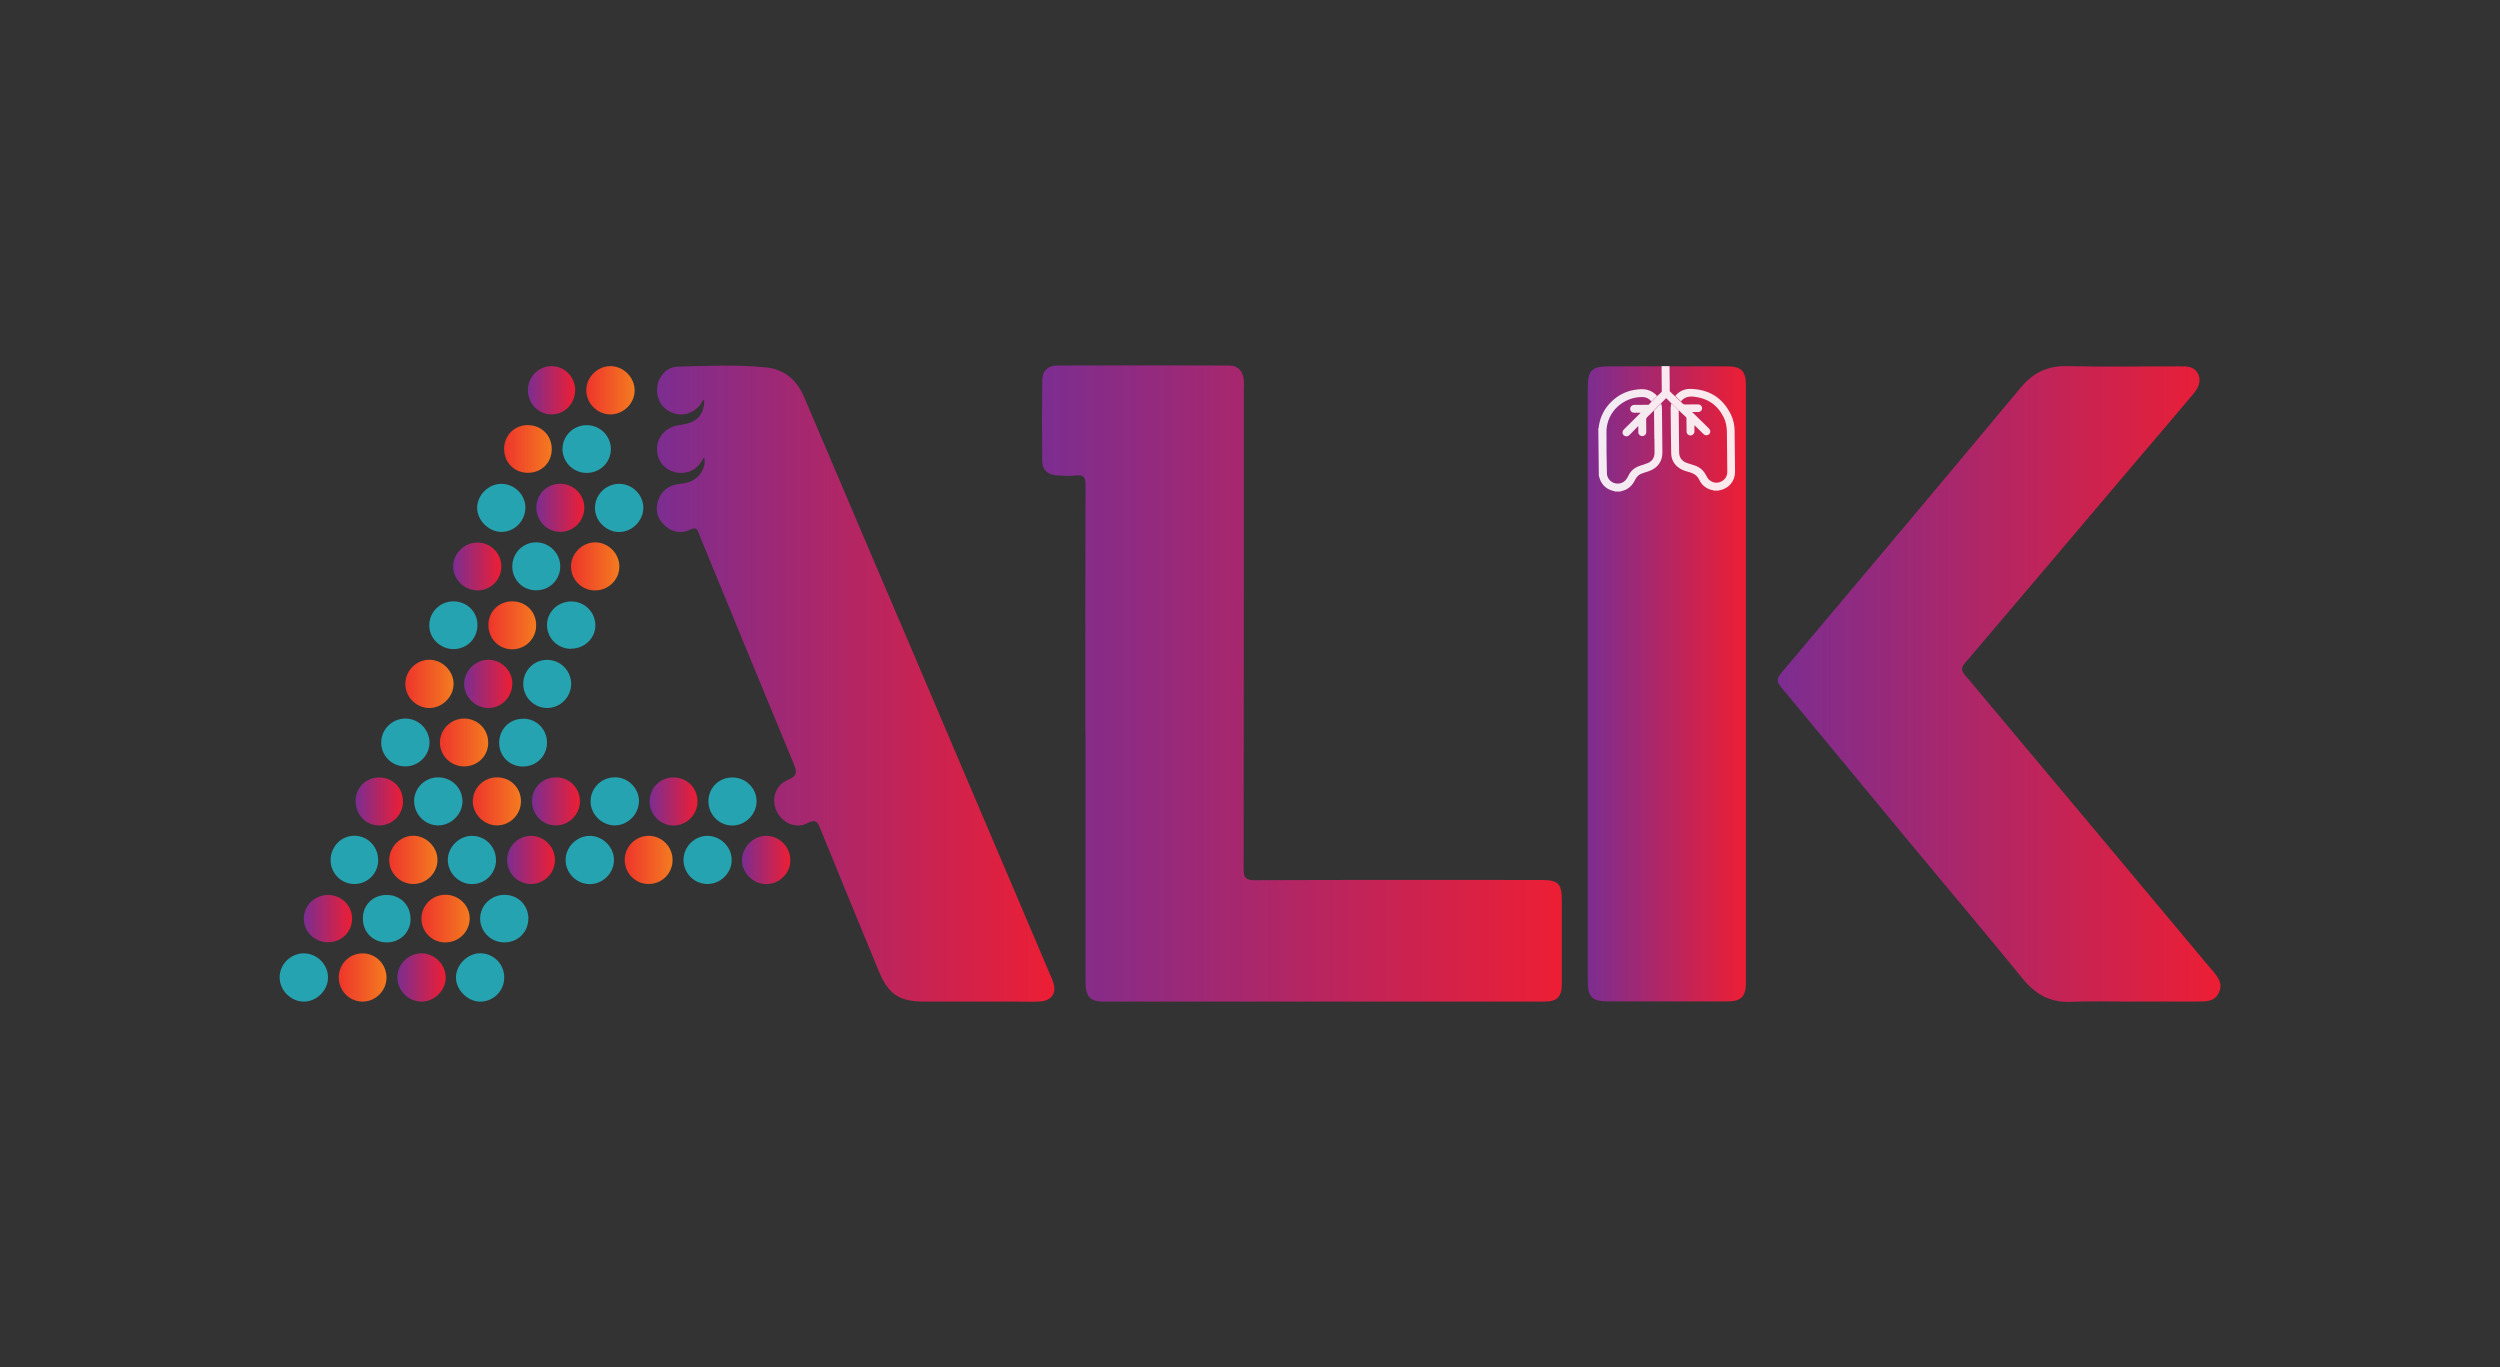 <?xml version="1.0" encoding="UTF-8"?> <svg xmlns="http://www.w3.org/2000/svg" xmlns:xlink="http://www.w3.org/1999/xlink" id="Layer_1" data-name="Layer 1" viewBox="0 0 241.91 132.32"><rect x="0" y="0" width="241.91" height="132.32" fill="#333333" stroke="none"/><defs><style> .cls-1 { fill: url(#linear-gradient); } .cls-2, .cls-3 { fill: #fff; } .cls-4 { fill: #25a3b0; } .cls-5 { fill: url(#linear-gradient-8); } .cls-6 { fill: url(#linear-gradient-9); } .cls-7 { fill: url(#linear-gradient-3); } .cls-8 { fill: url(#linear-gradient-4); } .cls-9 { fill: url(#linear-gradient-2); } .cls-10 { fill: url(#linear-gradient-6); } .cls-11 { fill: url(#linear-gradient-7); } .cls-12 { fill: url(#linear-gradient-5); } .cls-13 { fill: url(#linear-gradient-14); } .cls-14 { fill: url(#linear-gradient-18); } .cls-15 { fill: url(#linear-gradient-22); } .cls-16 { fill: url(#linear-gradient-20); } .cls-17 { fill: url(#linear-gradient-21); } .cls-18 { fill: url(#linear-gradient-23); } .cls-19 { fill: url(#linear-gradient-15); } .cls-20 { fill: url(#linear-gradient-19); } .cls-21 { fill: url(#linear-gradient-16); } .cls-22 { fill: url(#linear-gradient-17); } .cls-23 { fill: url(#linear-gradient-13); } .cls-24 { fill: url(#linear-gradient-12); } .cls-25 { fill: url(#linear-gradient-10); } .cls-26 { fill: url(#linear-gradient-11); } .cls-27 { fill: url(#linear-gradient-24); } .cls-28 { fill: url(#linear-gradient-26); } .cls-29 { fill: url(#linear-gradient-25); } .cls-3 { opacity: .9; } </style><linearGradient id="linear-gradient" x1="172.02" y1="66.19" x2="214.85" y2="66.19" gradientUnits="userSpaceOnUse"><stop offset="0" stop-color="#7c2d91"></stop><stop offset="1" stop-color="#ed1e34"></stop></linearGradient><linearGradient id="linear-gradient-2" x1="153.64" y1="66.19" x2="168.95" y2="66.19" xlink:href="#linear-gradient"></linearGradient><linearGradient id="linear-gradient-3" x1="100.83" y1="66.16" x2="151.12" y2="66.16" xlink:href="#linear-gradient"></linearGradient><linearGradient id="linear-gradient-4" x1="63.55" y1="66.16" x2="102.03" y2="66.16" xlink:href="#linear-gradient"></linearGradient><linearGradient id="linear-gradient-5" x1="56.73" y1="37.77" x2="61.41" y2="37.77" gradientUnits="userSpaceOnUse"><stop offset="0" stop-color="#ee352b"></stop><stop offset="1" stop-color="#f47b20"></stop></linearGradient><linearGradient id="linear-gradient-6" x1="38.45" y1="94.58" x2="43.13" y2="94.58" xlink:href="#linear-gradient"></linearGradient><linearGradient id="linear-gradient-7" x1="45.75" y1="77.55" x2="50.41" y2="77.55" xlink:href="#linear-gradient-5"></linearGradient><linearGradient id="linear-gradient-8" x1="71.8" y1="83.21" x2="76.48" y2="83.21" xlink:href="#linear-gradient"></linearGradient><linearGradient id="linear-gradient-9" x1="37.66" y1="83.21" x2="42.33" y2="83.21" xlink:href="#linear-gradient-5"></linearGradient><linearGradient id="linear-gradient-10" x1="39.22" y1="66.18" x2="43.9" y2="66.18" xlink:href="#linear-gradient-5"></linearGradient><linearGradient id="linear-gradient-11" x1="55.24" y1="54.8" x2="59.92" y2="54.8" xlink:href="#linear-gradient-5"></linearGradient><linearGradient id="linear-gradient-12" x1="44.9" y1="66.18" x2="49.57" y2="66.18" xlink:href="#linear-gradient"></linearGradient><linearGradient id="linear-gradient-13" x1="40.78" y1="88.9" x2="45.46" y2="88.9" xlink:href="#linear-gradient-5"></linearGradient><linearGradient id="linear-gradient-14" x1="43.85" y1="54.81" x2="48.51" y2="54.81" xlink:href="#linear-gradient"></linearGradient><linearGradient id="linear-gradient-15" x1="42.57" y1="71.85" x2="47.24" y2="71.85" xlink:href="#linear-gradient-5"></linearGradient><linearGradient id="linear-gradient-16" x1="60.45" y1="83.21" x2="65.08" y2="83.21" xlink:href="#linear-gradient-5"></linearGradient><linearGradient id="linear-gradient-17" x1="49.06" y1="83.21" x2="53.7" y2="83.21" xlink:href="#linear-gradient"></linearGradient><linearGradient id="linear-gradient-18" x1="51.9" y1="49.14" x2="56.54" y2="49.14" xlink:href="#linear-gradient"></linearGradient><linearGradient id="linear-gradient-19" x1="32.78" y1="94.58" x2="37.41" y2="94.58" xlink:href="#linear-gradient-5"></linearGradient><linearGradient id="linear-gradient-20" x1="62.86" y1="77.55" x2="67.49" y2="77.55" xlink:href="#linear-gradient"></linearGradient><linearGradient id="linear-gradient-21" x1="51.48" y1="77.55" x2="56.11" y2="77.55" xlink:href="#linear-gradient"></linearGradient><linearGradient id="linear-gradient-22" x1="51.08" y1="37.77" x2="55.65" y2="37.77" xlink:href="#linear-gradient"></linearGradient><linearGradient id="linear-gradient-23" x1="47.27" y1="60.51" x2="51.88" y2="60.51" xlink:href="#linear-gradient-5"></linearGradient><linearGradient id="linear-gradient-24" x1="34.42" y1="77.55" x2="39" y2="77.55" xlink:href="#linear-gradient"></linearGradient><linearGradient id="linear-gradient-25" x1="29.39" y1="88.89" x2="34.07" y2="88.89" xlink:href="#linear-gradient"></linearGradient><linearGradient id="linear-gradient-26" x1="48.78" y1="43.45" x2="53.38" y2="43.45" xlink:href="#linear-gradient-5"></linearGradient></defs><g><path class="cls-1" d="M206.29,96.92c-1.96,0-3.93-.07-5.89,.02-2,.09-3.43-.71-4.67-2.23-3.48-4.28-7.05-8.49-10.57-12.74-4.27-5.15-8.53-10.32-12.81-15.47-.41-.5-.47-.8-.02-1.34,7.75-9.2,15.5-18.41,23.2-27.65,1.19-1.43,2.57-2.12,4.46-2.08,3.62,.08,7.25,.02,10.87,.02,.7,0,1.44-.04,1.82,.71,.38,.76,0,1.43-.47,1.99-1.98,2.36-3.98,4.69-5.97,7.03-5.36,6.33-10.72,12.66-16.09,18.97-.39,.46-.4,.71,0,1.18,7.91,9.42,15.8,18.87,23.69,28.3,.06,.07,.12,.13,.18,.2,.56,.66,1.13,1.33,.67,2.26-.44,.89-1.31,.82-2.14,.82-2.08,0-4.17,0-6.25,0Z"></path><path class="cls-9" d="M153.64,66.19c0-9.56,0-19.11,0-28.67,0-1.7,.37-2.07,2.07-2.07,3.81,0,7.61,0,11.42,0,1.34,0,1.81,.45,1.81,1.78,0,19.29,0,38.58,0,57.87,0,1.34-.46,1.8-1.79,1.8-3.84,0-7.67,0-11.51,0-1.58,0-2-.41-2-1.97,0-9.59,0-19.17,0-28.76Z"></path></g><path class="cls-7" d="M105.02,70.95c0-8-.01-16.01,.02-24.01,0-.75-.17-1.02-.94-.93-.57,.07-1.15,.03-1.72,0-.96-.03-1.52-.51-1.53-1.43-.03-2.6-.03-5.19,0-7.79,0-.89,.55-1.42,1.44-1.42,5.54-.02,11.08-.02,16.62,0,.88,0,1.37,.53,1.45,1.42,.02,.3,0,.6,0,.91,0,15.46,0,30.92-.02,46.38,0,.87,.21,1.09,1.09,1.09,9.23-.04,18.46-.02,27.7-.02,1.66,0,2,.34,2,2.01,0,2.69,0,5.38,0,8.06,0,1.23-.46,1.7-1.69,1.7-14.23,0-28.45,0-42.68,0-1.27,0-1.72-.51-1.72-1.89,0-8.03,0-16.07,0-24.1Z"></path><g><path class="cls-8" d="M68.12,44.25c-.44,.81-.96,1.33-1.76,1.47-1.26,.23-2.44-.51-2.72-1.68-.3-1.26,.39-2.44,1.66-2.81,.32-.09,.65-.13,.98-.19,1.25-.25,1.89-1.06,1.87-2.36-.24,.06-.25,.3-.36,.45-.7,.89-1.74,1.2-2.74,.81-1-.39-1.57-1.35-1.46-2.45,.11-1.05,.89-1.98,2-2.01,2.84-.08,5.68-.21,8.51,.07,1.8,.18,3,1.21,3.72,2.89,3.53,8.34,7.1,16.66,10.65,24.99,4.39,10.3,8.77,20.59,13.15,30.89,.11,.25,.22,.5,.3,.75,.33,1.01-.14,1.74-1.21,1.83-.72,.06-1.45,.02-2.18,.02-3.02,0-6.05,0-9.07,0-2.44,0-3.48-.68-4.43-2.96-1.89-4.56-3.76-9.12-5.62-13.69-.27-.65-.4-1.09-1.3-.61-1.09,.58-2.45-.05-2.96-1.16-.54-1.17-.13-2.54,1.1-3.04,.9-.37,.88-.76,.56-1.53-3.06-7.36-6.08-14.74-9.11-22.11-.16-.4-.2-.92-.91-.57-.95,.46-1.84,.22-2.57-.5-.67-.65-.82-1.49-.53-2.34,.33-.98,1.1-1.48,2.12-1.59,1-.1,1.8-.47,2.22-1.45,.13-.31,.22-.62,.1-1.12Z"></path><path class="cls-4" d="M59.41,83.26c-.03,1.29-1.13,2.33-2.42,2.29-1.26-.05-2.28-1.11-2.26-2.37,.02-1.24,1.09-2.3,2.34-2.3,1.27,0,2.37,1.11,2.34,2.38Z"></path><path class="cls-12" d="M61.41,37.78c0,1.28-1.11,2.35-2.4,2.32-1.25-.03-2.29-1.1-2.28-2.35,0-1.24,1.07-2.31,2.31-2.32,1.27-.02,2.38,1.08,2.37,2.35Z"></path><path class="cls-10" d="M40.79,92.25c1.25,0,2.31,1.04,2.34,2.29,.03,1.26-1.08,2.39-2.35,2.38-1.29,0-2.35-1.1-2.33-2.39,.02-1.25,1.08-2.28,2.33-2.28Z"></path><path class="cls-11" d="M48.09,75.22c1.33,0,2.34,1.03,2.32,2.35-.02,1.27-1.05,2.29-2.31,2.3-1.28,0-2.38-1.11-2.35-2.38,.03-1.27,1.07-2.27,2.34-2.27Z"></path><path class="cls-4" d="M62.25,49.17c-.02,1.24-1.08,2.3-2.33,2.31-1.27,.01-2.38-1.1-2.35-2.37,.02-1.29,1.12-2.33,2.42-2.29,1.26,.04,2.28,1.1,2.26,2.36Z"></path><path class="cls-5" d="M76.48,83.26c-.02,1.26-1.06,2.28-2.33,2.29-1.29,0-2.38-1.1-2.35-2.37,.03-1.24,1.11-2.3,2.34-2.3,1.29,0,2.35,1.08,2.33,2.38Z"></path><path class="cls-4" d="M68.55,77.54c0-1.32,1.03-2.33,2.36-2.31,1.27,.02,2.3,1.05,2.3,2.31,0,1.28-1.12,2.37-2.39,2.34-1.27-.03-2.27-1.07-2.27-2.34Z"></path><path class="cls-4" d="M68.46,85.54c-1.3,0-2.34-1.06-2.32-2.37,.02-1.26,1.07-2.29,2.32-2.29,1.24,0,2.32,1.05,2.34,2.29,.03,1.28-1.06,2.37-2.34,2.37Z"></path><path class="cls-4" d="M48,83.2c0,1.31-1.04,2.36-2.35,2.35-1.25-.01-2.3-1.06-2.32-2.31-.02-1.26,1.1-2.38,2.37-2.36,1.27,.02,2.29,1.05,2.29,2.32Z"></path><path class="cls-6" d="M40.03,85.54c-1.26,.02-2.33-.99-2.37-2.24-.04-1.29,1.01-2.4,2.29-2.43,1.27-.03,2.39,1.08,2.38,2.35,0,1.25-1.05,2.3-2.3,2.32Z"></path><path class="cls-25" d="M39.22,66.17c0-1.29,1.1-2.36,2.38-2.33,1.24,.03,2.3,1.12,2.29,2.34,0,1.23-1.07,2.31-2.31,2.33-1.28,.02-2.37-1.06-2.36-2.34Z"></path><path class="cls-4" d="M59.11,43.49c-.02,1.3-1.1,2.31-2.42,2.27-1.27-.04-2.28-1.09-2.26-2.35,.02-1.29,1.11-2.31,2.42-2.27,1.27,.04,2.28,1.09,2.26,2.35Z"></path><path class="cls-26" d="M57.57,57.13c-1.27,0-2.3-1.02-2.32-2.28-.02-1.27,1.08-2.38,2.36-2.37,1.25,.01,2.31,1.06,2.32,2.31,.02,1.29-1.05,2.35-2.35,2.34Z"></path><path class="cls-4" d="M48.79,94.59c0,1.31-1.07,2.36-2.37,2.33-1.2-.02-2.31-1.16-2.3-2.35,.01-1.21,1.11-2.31,2.32-2.33,1.3-.01,2.36,1.04,2.35,2.34Z"></path><path class="cls-4" d="M40.07,77.57c-.02-1.27,.99-2.31,2.25-2.35,1.32-.04,2.4,.97,2.43,2.27,.03,1.27-1.08,2.38-2.35,2.38-1.25,0-2.31-1.05-2.32-2.3Z"></path><path class="cls-24" d="M49.57,66.16c0,1.3-1.06,2.37-2.35,2.35-1.24-.02-2.3-1.08-2.31-2.32-.01-1.27,1.1-2.37,2.38-2.35,1.26,.02,2.28,1.06,2.29,2.32Z"></path><path class="cls-4" d="M31.74,94.6c-.01,1.24-1.08,2.3-2.32,2.32-1.27,.01-2.38-1.1-2.36-2.37,.01-1.25,1.06-2.29,2.32-2.3,1.3,0,2.37,1.07,2.36,2.35Z"></path><path class="cls-23" d="M43.12,91.2c-1.32,0-2.36-1.04-2.34-2.35,.02-1.26,1.04-2.27,2.32-2.27,1.31,0,2.38,1.06,2.35,2.34-.03,1.26-1.07,2.27-2.34,2.27Z"></path><path class="cls-4" d="M61.82,77.64c-.06,1.24-1.17,2.27-2.4,2.23-1.29-.05-2.34-1.18-2.27-2.45,.07-1.29,1.17-2.27,2.49-2.2,1.25,.06,2.25,1.17,2.19,2.42Z"></path><path class="cls-4" d="M43.89,62.81c-1.3,0-2.38-1.06-2.35-2.35,.02-1.26,1.06-2.27,2.33-2.27,1.3,0,2.31,.98,2.33,2.25,.02,1.32-.99,2.36-2.31,2.37Z"></path><path class="cls-13" d="M46.17,57.13c-1.29-.02-2.36-1.12-2.32-2.38,.04-1.24,1.12-2.27,2.37-2.25,1.31,.02,2.33,1.08,2.29,2.39-.04,1.27-1.07,2.26-2.34,2.24Z"></path><path class="cls-19" d="M44.94,69.53c1.32,.02,2.33,1.07,2.3,2.39-.03,1.27-1.05,2.25-2.35,2.24-1.3,0-2.36-1.1-2.32-2.38,.04-1.25,1.11-2.27,2.37-2.25Z"></path><path class="cls-4" d="M50.84,49.14c-.02,1.3-1.09,2.36-2.37,2.33-1.21-.03-2.31-1.15-2.3-2.34,.01-1.26,1.15-2.35,2.4-2.31,1.27,.04,2.28,1.08,2.27,2.33Z"></path><path class="cls-21" d="M65.08,83.23c-.01,1.32-1.07,2.34-2.37,2.31-1.26-.03-2.27-1.07-2.26-2.34,0-1.26,1.04-2.31,2.29-2.32,1.29-.02,2.35,1.05,2.34,2.35Z"></path><path class="cls-22" d="M53.7,83.17c.02,1.3-1.02,2.37-2.32,2.37-1.27,0-2.29-1.01-2.31-2.28-.02-1.31,1.02-2.38,2.31-2.38,1.25,0,2.3,1.04,2.32,2.29Z"></path><path class="cls-14" d="M56.54,49.16c-.01,1.26-1.05,2.3-2.31,2.31-1.29,.01-2.34-1.06-2.33-2.37,.01-1.28,1.02-2.29,2.3-2.29,1.3,0,2.35,1.05,2.34,2.35Z"></path><path class="cls-4" d="M36.6,83.18c.01,1.32-1.02,2.37-2.32,2.36-1.26,0-2.28-1.03-2.29-2.3,0-1.32,1.03-2.38,2.31-2.37,1.26,0,2.28,1.04,2.29,2.31Z"></path><path class="cls-4" d="M39.2,74.16c-1.32-.01-2.35-1.07-2.31-2.37,.03-1.26,1.08-2.26,2.35-2.26,1.25,0,2.3,1.04,2.32,2.29,.02,1.28-1.06,2.35-2.36,2.34Z"></path><path class="cls-4" d="M50.63,69.54c1.27,0,2.29,1.02,2.3,2.29,.01,1.32-1.01,2.34-2.34,2.34-1.29,0-2.28-1-2.29-2.28,0-1.33,1.01-2.35,2.33-2.34Z"></path><path class="cls-20" d="M37.4,94.66c-.04,1.26-1.1,2.28-2.35,2.26-1.29-.02-2.31-1.11-2.27-2.42,.04-1.27,1.08-2.27,2.34-2.25,1.3,.02,2.31,1.1,2.28,2.41Z"></path><path class="cls-16" d="M62.86,77.54c0-1.28,1-2.3,2.27-2.31,1.33-.02,2.35,.99,2.36,2.31,0,1.31-1.06,2.36-2.36,2.34-1.26-.03-2.27-1.07-2.27-2.33Z"></path><path class="cls-17" d="M56.11,77.59c-.02,1.26-1.08,2.29-2.33,2.28-1.3,0-2.33-1.07-2.3-2.39,.02-1.31,1.07-2.3,2.41-2.26,1.27,.04,2.25,1.08,2.22,2.36Z"></path><path class="cls-4" d="M51.12,88.93c-.02,1.32-1.06,2.3-2.4,2.26-1.26-.04-2.28-1.09-2.26-2.34,.02-1.28,1.11-2.3,2.43-2.26,1.29,.04,2.25,1.04,2.24,2.33Z"></path><path class="cls-4" d="M55.27,66.15c.01,1.3-1.06,2.37-2.35,2.36-1.26-.02-2.28-1.05-2.29-2.31-.01-1.31,1.04-2.37,2.34-2.35,1.26,.01,2.29,1.05,2.3,2.31Z"></path><path class="cls-15" d="M55.65,37.75c0,1.29-.98,2.33-2.24,2.35-1.28,.03-2.34-1.04-2.33-2.36,0-1.28,1.05-2.32,2.3-2.31,1.26,.01,2.27,1.04,2.28,2.32Z"></path><path class="cls-18" d="M49.55,58.19c1.34,0,2.34,.99,2.33,2.33,0,1.27-1.01,2.29-2.29,2.31-1.3,.02-2.34-1.03-2.33-2.35,0-1.29,.99-2.28,2.28-2.29Z"></path><path class="cls-4" d="M54.21,54.8c0,1.32-1.04,2.34-2.36,2.32-1.28-.01-2.27-1.02-2.28-2.3,0-1.31,1.05-2.37,2.35-2.34,1.26,.02,2.29,1.07,2.29,2.32Z"></path><path class="cls-27" d="M39,77.51c0,1.3-.97,2.32-2.25,2.36-1.3,.04-2.34-1.01-2.34-2.35,0-1.3,.99-2.29,2.29-2.29,1.29,0,2.29,.99,2.29,2.28Z"></path><path class="cls-4" d="M55.24,62.78c-1.27,0-2.29-1.01-2.31-2.27-.02-1.28,1.05-2.32,2.37-2.31,1.31,.01,2.34,1.08,2.31,2.37-.03,1.23-1.09,2.21-2.37,2.2Z"></path><path class="cls-29" d="M34.07,88.9c-.01,1.27-1.03,2.28-2.32,2.28-1.32,0-2.39-1.05-2.35-2.34,.03-1.26,1.08-2.25,2.37-2.24,1.29,.02,2.31,1.04,2.3,2.3Z"></path><path class="cls-28" d="M51.09,41.14c1.29,0,2.28,.98,2.3,2.27,.02,1.34-.97,2.34-2.31,2.34-1.33,0-2.32-1.02-2.3-2.36,.02-1.28,1.02-2.26,2.31-2.26Z"></path><path class="cls-4" d="M39.73,88.91c0,1.3-1,2.28-2.3,2.28-1.35,0-2.34-1-2.32-2.36,.02-1.3,1.02-2.25,2.34-2.23,1.31,.01,2.28,1.01,2.27,2.31Z"></path></g><g><path class="cls-3" d="M160.09,42.45c0,.45,.01,.9,.01,1.35,0,.52-.26,.88-.76,1.05-.22,.07-.44,.15-.65,.22-.53,.17-.91,.5-1.14,1-.11,.23-.24,.44-.48,.58-.69,.4-1.56-.07-1.58-.86-.03-1.35-.05-2.69-.04-4.04,.02-1.47,.98-2.71,2.4-3.17,.34-.11,.69-.16,1.05-.16,.37,0,.68,.15,.91,.44,.19-.17,.37-.35,.54-.54-.24-.29-.55-.48-.92-.59-.43-.12-.86-.07-1.29,0-.82,.14-1.54,.5-2.14,1.07-.72,.67-1.15,1.48-1.29,2.45-.01,.07,0,.15-.05,.21,.02,1.53,.03,3.06,.05,4.6,.06,.09,.06,.19,.09,.28,.23,.62,.67,1.01,1.33,1.17,.05,.01,.1,0,.14,.05,.17,0,.34,0,.51,0,.18-.07,.37-.09,.54-.18,.42-.21,.71-.53,.9-.95,.15-.32,.39-.54,.73-.64,.22-.07,.44-.14,.65-.22,.81-.29,1.26-.93,1.26-1.77-.01-1.4-.03-2.81-.04-4.21,0-.19-.02-.37-.08-.55-.24,.22-.48,.45-.69,.7,.01,.91,.02,1.82,.03,2.73Z"></path><path class="cls-3" d="M162.66,38.84c.3-.4,.73-.5,1.21-.46,1.36,.14,2.34,.81,2.93,2.02,.21,.43,.29,.89,.3,1.36,.01,1.29,.03,2.57,.04,3.86,0,.44-.19,.78-.6,.98-.37,.18-.74,.13-1.08-.11-.18-.13-.28-.31-.38-.5-.24-.49-.63-.81-1.16-.97-.22-.07-.43-.14-.65-.21-.52-.17-.78-.52-.79-1.05-.01-1.32-.03-2.63-.04-3.95,0-.04,0-.08,0-.11-.23-.24-.46-.48-.72-.68-.03,.16-.06,.32-.06,.49,.02,1.44,.02,2.88,.05,4.33,.01,.67,.32,1.18,.9,1.53,.29,.17,.62,.25,.93,.34,.42,.12,.71,.35,.9,.74,.22,.47,.6,.78,1.1,.94,.1,.03,.2,.02,.29,.08,.16,0,.33,0,.49,0,.04-.05,.1-.03,.15-.04,.86-.2,1.43-.91,1.42-1.79-.01-1.29-.02-2.58-.04-3.87,0-.57-.1-1.13-.35-1.64-.79-1.62-2.1-2.46-3.93-2.5-.59-.01-1.09,.23-1.46,.68h0c.17,.19,.36,.36,.55,.53Z"></path><path class="cls-3" d="M160.82,37.88c-.15,.14-.29,.31-.46,.44-.16,.2-.35,.37-.54,.54-.09,.09-.17,.17-.25,.27-.04,.05-.09,.04-.14,.04-.43,0-.86,0-1.29,.01-.23,0-.4,.17-.4,.38,0,.22,.17,.38,.41,.38,.16,0,.32,0,.48,0,.03,0,.07,0,.12,0-.09,.09-.16,.17-.23,.24-.46,.46-.92,.91-1.38,1.37-.24,.24-.16,.58,.15,.66,.16,.04,.29-.02,.4-.13,.27-.28,.54-.55,.81-.83,.01,0,.02,0,.03,.01,0,.12,0,.24,0,.35,0,.08,0,.15,0,.23,.01,.21,.18,.36,.38,.36,.21,0,.38-.16,.39-.38,0-.41,0-.82-.01-1.24,0-.08,.02-.14,.08-.2,.23-.22,.46-.44,.68-.67,.22-.25,.45-.47,.69-.7,.14-.14,.28-.28,.42-.42,.03-.03,.06-.07,.11-.02,.14,.14,.29,.28,.43,.43,.26,.2,.49,.44,.72,.68,.24,.23,.49,.46,.73,.69,.04,.04,.04,.09,.04,.14,0,.42,0,.83,.01,1.25,0,.17,.09,.29,.24,.35,.15,.06,.29,.03,.4-.08,.09-.08,.12-.18,.12-.29,0-.18,0-.37,0-.55,.01,0,.02-.01,.03-.02,.26,.26,.52,.52,.78,.77,.04,.04,.08,.08,.12,.11,.16,.11,.37,.09,.5-.04,.13-.13,.14-.33,.03-.48-.03-.04-.07-.08-.1-.11-.52-.51-1.05-1.03-1.58-1.55,.13,0,.28,0,.43,0,.07,0,.15,0,.22,0,.19-.03,.33-.21,.31-.4-.02-.2-.18-.34-.39-.34-.41,0-.82,0-1.23,.01-.12,0-.2-.02-.28-.11-.06-.07-.12-.13-.19-.19h0c-.19-.17-.38-.34-.55-.53-.17-.12-.31-.29-.47-.43-.03-.03-.02-.07-.02-.11,0-.24,0-.47,0-.71,0-.54-.01-1.09-.02-1.63h-.77c0,.77,.02,1.54,.02,2.32,0,.04,.02,.09-.02,.13Z"></path><path class="cls-2" d="M162.11,38.3h0c.17,.19,.36,.36,.55,.53-.19-.17-.38-.34-.55-.53Z"></path></g></svg> 